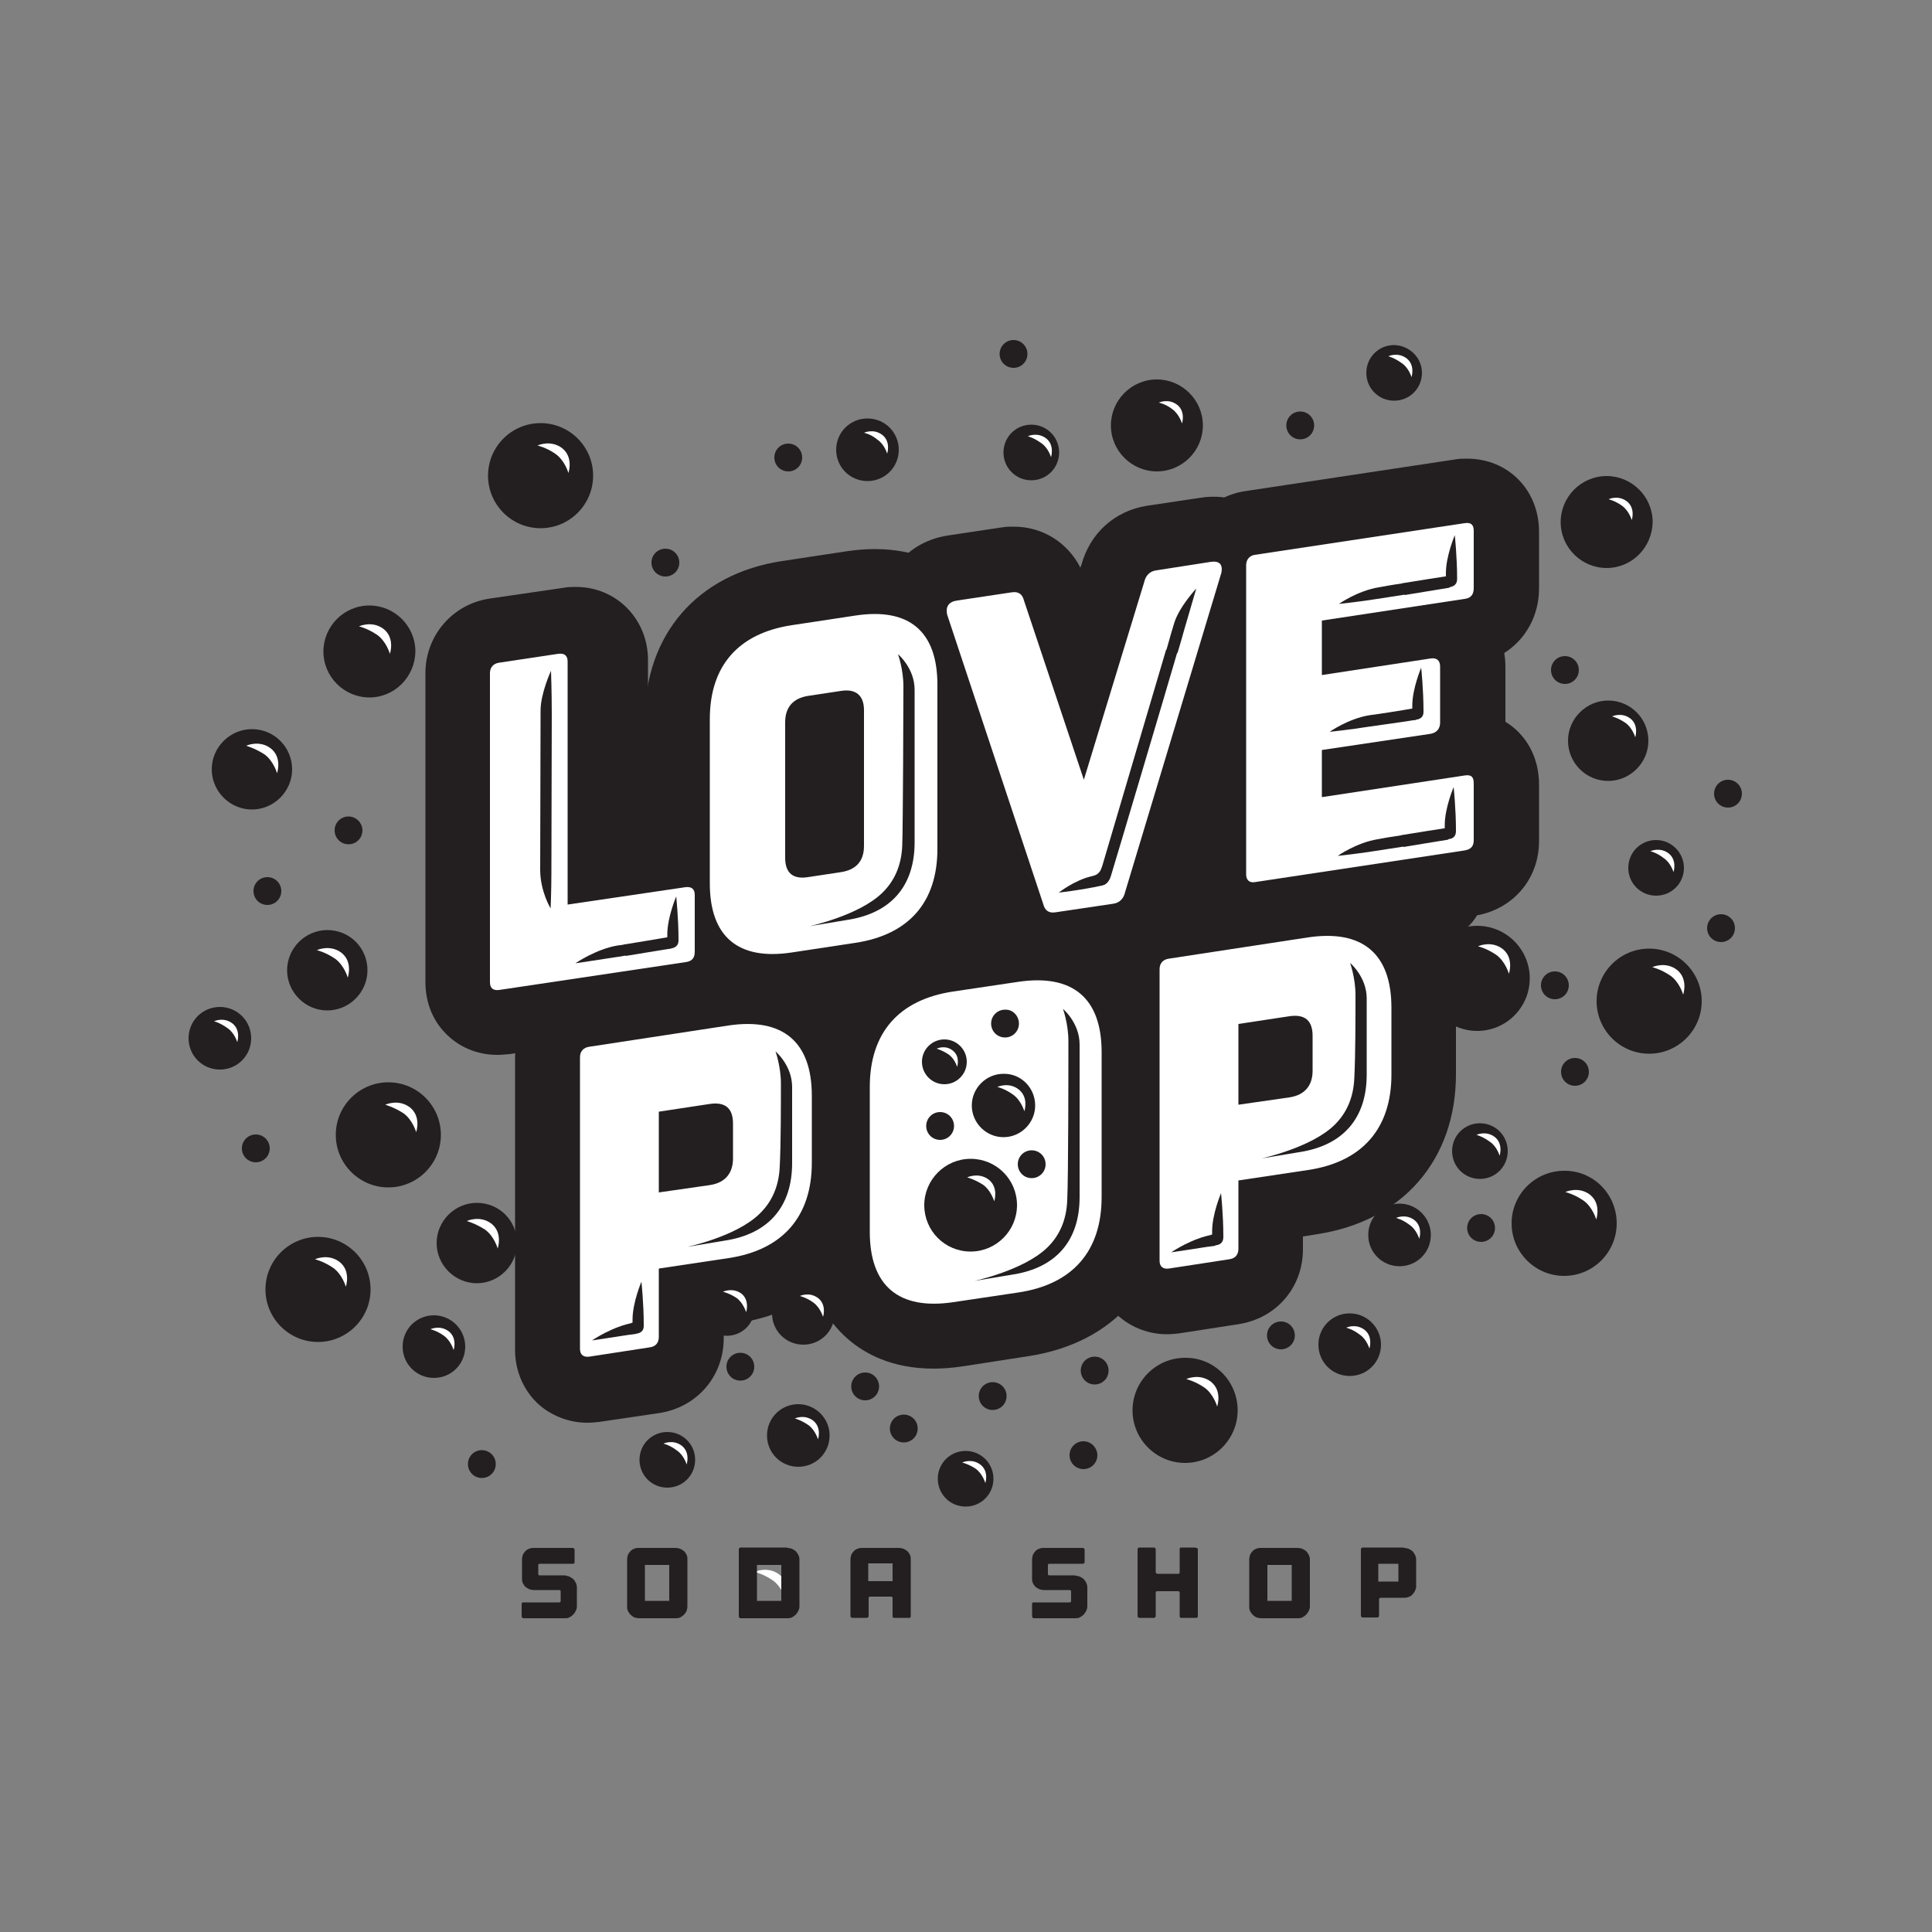 <?xml version="1.0" encoding="utf-8"?>
<!-- Generator: Adobe Illustrator 26.5.0, SVG Export Plug-In . SVG Version: 6.00 Build 0)  -->
<svg version="1.1" id="Layer_1" xmlns="http://www.w3.org/2000/svg" xmlns:xlink="http://www.w3.org/1999/xlink" x="0px" y="0px"
	 width="500px" height="500px" viewBox="0 0 500 500" style="enable-background:new 0 0 500 500;" xml:space="preserve">
<rect x="0" y="0" width="500" height="500" fill="#808080" stroke="none"/>
<style type="text/css">
	.st0{fill:#231F20;}
	.st1{fill:#FFFFFF;}
</style>
<g>
	<g>
		<path class="st0" d="M146.9,234.1l30.5-4.5c1.6-0.2,2.4,0.5,2.4,2v14.7c0,1.6-0.7,2.5-2.4,2.7l-48.2,7.2c-1.5,0.2-2.4-0.4-2.4-2
			v-80c0-1.5,0.9-2.5,2.4-2.7l15.3-2.3c1.6-0.2,2.4,0.5,2.4,2V234.1z"/>
		<path class="st0" d="M128.7,273c-5.3,0-10.2-2.1-13.7-5.9c-3.2-3.4-4.9-8-4.9-12.9v-80c0-9.7,7-17.9,16.7-19.3l19.2-2.8
			c1-0.2,2.1-0.2,3.1-0.2c10.4,0,18.6,8.3,18.6,18.9V214l7.4-1.1c1-0.2,2.1-0.2,3.1-0.2c10.4,0,18.6,8.3,18.6,18.9v14.7
			c0,9.9-6.9,17.8-16.7,19.3l-48.2,7.2C130.7,272.9,129.7,273,128.7,273z"/>
	</g>
	<g>
		<path class="st0" d="M183.7,186.1c0-13.8,7.4-22.2,21.2-24.3l16.5-2.5c13.9-2.1,21.2,4.1,21.2,17.9v42.5
			c0,13.8-7.4,22.2-21.2,24.3l-16.5,2.5c-13.9,2.1-21.2-4.1-21.2-17.9V186.1z M217.7,225.7c3.8-0.6,5.9-2.8,5.9-6.8v-35.1
			c0-3.8-2.1-5.6-5.9-5l-8.6,1.3c-3.8,0.6-5.9,2.9-5.9,6.8V222c0,4,2.1,5.6,5.9,5L217.7,225.7z"/>
		<path class="st0" d="M200,263.7c-20.1,0-33.1-13.8-33.1-35.1v-42.5c0-21.9,13.6-37.6,35.5-40.9l16.5-2.5c2.6-0.4,5.1-0.6,7.5-0.6
			c20.1,0,33.1,13.8,33.1,35.1v42.5c0,21.9-13.6,37.6-35.5,40.9l-16.5,2.5C204.8,263.5,202.3,263.7,200,263.7z"/>
	</g>
	<g>
		<path class="st0" d="M313.4,145.4c2.2-0.3,3.1,0.7,2.7,2.8l-24.9,82.6c-0.4,1.8-1.5,2.9-3.2,3.1l-14.8,2.2
			c-1.8,0.3-2.8-0.5-3.2-2.1L245.1,159c-0.4-2,0.4-3.3,2.7-3.6l14-2.1c1.8-0.3,2.8,0.5,3.2,2.1l15.5,46.4l15.6-51.1
			c0.4-1.8,1.5-2.9,3.2-3.1L313.4,145.4z"/>
		<path class="st0" d="M272.4,253.1c-8.7,0-16.1-5.6-18.6-14.1l-24.7-74.8c-0.2-0.5-0.3-1.1-0.4-1.6c-1.2-5.5-0.2-11.1,2.8-15.6
			c3.1-4.5,8-7.5,13.7-8.4l14-2.1c1.1-0.2,2.1-0.2,3.2-0.2c7.4,0,13.9,4.1,17.2,10.6l0.3-0.8c2.2-8.1,8.6-13.9,16.9-15.2l14-2.1
			c7-1.1,13.8,1.4,17.9,6.6c3.6,4.5,4.9,10.3,3.7,16.3c-0.1,0.5-0.2,1-0.4,1.4l-24.8,82.3c-2.2,8.2-8.6,14-16.9,15.2l-14.8,2.2
			C274.6,253,273.5,253.1,272.4,253.1z"/>
	</g>
	<g>
		<path class="st0" d="M381.4,152.2c0,1.5-0.6,2.6-2.4,2.8l-36.9,5.6v14.1l28.2-4.3c1.5-0.2,2.4,0.5,2.4,2.1v14.5
			c0,1.6-0.9,2.6-2.4,2.9l-28.2,4.2v12.2l36.9-5.6c1.8-0.3,2.4,0.4,2.4,2v14.7c0,1.5-0.6,2.4-2.4,2.7l-54.3,8.2
			c-1.3,0.2-2.2-0.5-2.2-2v-80c0-1.5,0.9-2.5,2.2-2.7l54.3-8.2c1.8-0.3,2.4,0.5,2.4,2V152.2z"/>
		<path class="st0" d="M324.4,245.3c-5.3,0-10.3-2.2-13.8-6.1c-3.1-3.4-4.8-8-4.8-12.8v-80c0-9.7,6.9-17.9,16.5-19.3l54.3-8.2
			c1.1-0.2,2.1-0.2,3.1-0.2c10.6,0,18.6,8.1,18.6,18.9v14.7c0,7.1-3.5,13.2-9,16.7c0.2,1.2,0.3,2.4,0.3,3.7v14.1
			c5.3,3.2,8.7,9.1,8.7,16.2v14.7c0,9.9-6.9,17.8-16.7,19.3l-54.3,8.2C326.3,245.2,325.3,245.3,324.4,245.3z"/>
	</g>
	<g>
		<path class="st0" d="M427.2,135.2c0-6.3-5.1-11.4-11.4-11.4c-6.3,0-11.4,5.1-11.4,11.4c0,6.3,5.1,11.4,11.4,11.4
			C422.1,146.6,427.2,141.5,427.2,135.2z"/>
		<path class="st0" d="M415.8,147c-6.5,0-11.9-5.3-11.9-11.9c0-6.5,5.3-11.9,11.9-11.9c6.5,0,11.9,5.3,11.9,11.9
			C427.6,141.7,422.3,147,415.8,147z M415.8,124.2c-6,0-11,4.9-11,11c0,6,4.9,11,11,11s11-4.9,11-11
			C426.7,129.1,421.8,124.2,415.8,124.2z"/>
	</g>
	<g>
		<path class="st0" d="M107,168.6c0-6.3-5.1-11.4-11.4-11.4c-6.3,0-11.4,5.1-11.4,11.4c0,6.3,5.1,11.4,11.4,11.4
			C101.9,180,107,174.9,107,168.6z"/>
		<path class="st0" d="M95.6,180.5c-6.5,0-11.9-5.3-11.9-11.9c0-6.5,5.3-11.9,11.9-11.9c6.5,0,11.9,5.3,11.9,11.9
			C107.4,175.2,102.1,180.5,95.6,180.5z M95.6,157.7c-6,0-11,4.9-11,11c0,6,4.9,11,11,11c6,0,11-4.9,11-11
			C106.5,162.6,101.6,157.7,95.6,157.7z"/>
	</g>
	<g>
		<path class="st0" d="M374.8,223.7c0-19.8-16.1-35.9-35.9-35.9c-19.8,0-35.9,16.1-35.9,35.9c0,19.8,16.1,35.9,35.9,35.9
			C358.7,259.6,374.8,243.5,374.8,223.7z"/>
	</g>
	<path class="st0" d="M114.1,293.7c0,7.5-6.1,13.6-13.6,13.6c-7.5,0-13.6-6.1-13.6-13.6s6.1-13.6,13.6-13.6
		C108,280.1,114.1,286.2,114.1,293.7z"/>
	<path class="st0" d="M440.4,259.1c0,7.5-6.1,13.6-13.6,13.6c-7.5,0-13.6-6.1-13.6-13.6c0-7.5,6.1-13.6,13.6-13.6
		C434.3,245.5,440.4,251.6,440.4,259.1z"/>
	<path class="st0" d="M418.4,316.6c0,7.5-6.1,13.6-13.6,13.6c-7.5,0-13.6-6.1-13.6-13.6c0-7.5,6.1-13.6,13.6-13.6
		C412.3,302.9,418.4,309,418.4,316.6z"/>
	<path class="st0" d="M395.9,253.2c0,7.5-6.1,13.6-13.6,13.6c-7.5,0-13.6-6.1-13.6-13.6c0-7.5,6.1-13.6,13.6-13.6
		C389.8,239.6,395.9,245.7,395.9,253.2z"/>
	<path class="st0" d="M188.9,312.3c0,4-3.2,7.2-7.2,7.2c-4,0-7.2-3.2-7.2-7.2c0-4,3.2-7.2,7.2-7.2
		C185.7,305.1,188.9,308.3,188.9,312.3z"/>
	<path class="st0" d="M435.8,224.6c0,4-3.2,7.2-7.2,7.2c-4,0-7.2-3.2-7.2-7.2c0-4,3.2-7.2,7.2-7.2
		C432.6,217.4,435.8,220.7,435.8,224.6z"/>
	<path class="st0" d="M72.8,230.6c0,2-1.6,3.6-3.6,3.6c-2,0-3.6-1.6-3.6-3.6c0-2,1.6-3.6,3.6-3.6C71.2,227,72.8,228.6,72.8,230.6z"
		/>
	<path class="st0" d="M93.8,214.9c0,2-1.6,3.6-3.6,3.6c-2,0-3.6-1.6-3.6-3.6c0-2,1.6-3.6,3.6-3.6C92.1,211.3,93.8,212.9,93.8,214.9z
		"/>
	<path class="st0" d="M449,240.2c0,2-1.6,3.6-3.6,3.6c-2,0-3.6-1.6-3.6-3.6c0-2,1.6-3.6,3.6-3.6C447.4,236.6,449,238.2,449,240.2z"
		/>
	<path class="st0" d="M450.8,205.4c0,2-1.6,3.6-3.6,3.6c-2,0-3.6-1.6-3.6-3.6c0-2,1.6-3.6,3.6-3.6
		C449.2,201.8,450.8,203.4,450.8,205.4z"/>
	<path class="st0" d="M408.6,173.4c0,2-1.6,3.6-3.6,3.6c-2,0-3.6-1.6-3.6-3.6c0-2,1.6-3.6,3.6-3.6
		C407,169.8,408.6,171.4,408.6,173.4z"/>
	<path class="st0" d="M340.1,110.1c0,2-1.6,3.6-3.6,3.6c-2,0-3.6-1.6-3.6-3.6c0-2,1.6-3.6,3.6-3.6
		C338.5,106.5,340.1,108.1,340.1,110.1z"/>
	<path class="st0" d="M265.9,91.6c0,2-1.6,3.6-3.6,3.6c-2,0-3.6-1.6-3.6-3.6c0-2,1.6-3.6,3.6-3.6C264.3,88,265.9,89.6,265.9,91.6z"
		/>
	<path class="st0" d="M175.8,145.6c0,2-1.6,3.6-3.6,3.6c-2,0-3.6-1.6-3.6-3.6c0-2,1.6-3.6,3.6-3.6
		C174.2,142,175.8,143.6,175.8,145.6z"/>
	<path class="st0" d="M207.6,118.4c0,2-1.6,3.6-3.6,3.6c-2,0-3.6-1.6-3.6-3.6c0-2,1.6-3.6,3.6-3.6
		C206,114.8,207.6,116.4,207.6,118.4z"/>
	<path class="st0" d="M411.2,277.4c0,2-1.6,3.6-3.6,3.6c-2,0-3.6-1.6-3.6-3.6c0-2,1.6-3.6,3.6-3.6
		C409.6,273.8,411.2,275.4,411.2,277.4z"/>
	<path class="st0" d="M69.8,297.2c0,2-1.6,3.6-3.6,3.6c-2,0-3.6-1.6-3.6-3.6s1.6-3.6,3.6-3.6C68.2,293.6,69.8,295.2,69.8,297.2z"/>
	<path class="st0" d="M237.5,369.7c0,2-1.6,3.6-3.6,3.6c-2,0-3.6-1.6-3.6-3.6c0-2,1.6-3.6,3.6-3.6
		C235.9,366.1,237.5,367.7,237.5,369.7z"/>
	<path class="st0" d="M386.9,317.8c0,2-1.6,3.6-3.6,3.6c-2,0-3.6-1.6-3.6-3.6c0-2,1.6-3.6,3.6-3.6
		C385.3,314.2,386.9,315.8,386.9,317.8z"/>
	<path class="st0" d="M286.9,354.7c0,2-1.6,3.6-3.6,3.6c-2,0-3.6-1.6-3.6-3.6c0-2,1.6-3.6,3.6-3.6
		C285.3,351.1,286.9,352.7,286.9,354.7z"/>
	<path class="st0" d="M335.1,345.6c0,2-1.6,3.6-3.6,3.6c-2,0-3.6-1.6-3.6-3.6c0-2,1.6-3.6,3.6-3.6
		C333.5,342,335.1,343.6,335.1,345.6z"/>
	<path class="st0" d="M195.2,353.7c0,2-1.6,3.6-3.6,3.6c-2,0-3.6-1.6-3.6-3.6c0-2,1.6-3.6,3.6-3.6
		C193.6,350.1,195.2,351.7,195.2,353.7z"/>
	<path class="st0" d="M260.5,361.3c0,2-1.6,3.6-3.6,3.6c-2,0-3.6-1.6-3.6-3.6c0-2,1.6-3.6,3.6-3.6
		C258.9,357.7,260.5,359.3,260.5,361.3z"/>
	<path class="st0" d="M284,376.6c0,2-1.6,3.6-3.6,3.6c-2,0-3.6-1.6-3.6-3.6c0-2,1.6-3.6,3.6-3.6C282.4,373,284,374.7,284,376.6z"/>
	<path class="st0" d="M227.5,358.8c0,2-1.6,3.6-3.6,3.6c-2,0-3.6-1.6-3.6-3.6c0-2,1.6-3.6,3.6-3.6
		C225.9,355.2,227.5,356.8,227.5,358.8z"/>
	<path class="st0" d="M128.3,378.9c0,2-1.6,3.6-3.6,3.6c-2,0-3.6-1.6-3.6-3.6c0-2,1.6-3.6,3.6-3.6
		C126.7,375.3,128.3,376.9,128.3,378.9z"/>
	<path class="st0" d="M406,255c0,2-1.6,3.6-3.6,3.6c-2,0-3.6-1.6-3.6-3.6c0-2,1.6-3.6,3.6-3.6C404.4,251.4,406,253,406,255z"/>
	<path class="st0" d="M390.2,297.9c0,4-3.2,7.2-7.2,7.2c-4,0-7.2-3.2-7.2-7.2c0-4,3.2-7.2,7.2-7.2
		C387,290.7,390.2,293.9,390.2,297.9z"/>
	<path class="st0" d="M65,268.7c0,4.5-3.6,8.1-8.1,8.1c-4.5,0-8.1-3.6-8.1-8.1c0-4.5,3.6-8.1,8.1-8.1C61.4,260.6,65,264.2,65,268.7z
		"/>
	<path class="st0" d="M370.3,319.6c0,4.5-3.6,8.1-8.1,8.1c-4.5,0-8.1-3.6-8.1-8.1c0-4.5,3.6-8.1,8.1-8.1
		C366.7,311.5,370.3,315.2,370.3,319.6z"/>
	<path class="st0" d="M133.8,321.7c0,5.7-4.7,10.4-10.4,10.4c-5.7,0-10.4-4.7-10.4-10.4c0-5.7,4.7-10.4,10.4-10.4
		C129.2,311.3,133.8,315.9,133.8,321.7z"/>
	<path class="st0" d="M384.1,230.1c0,7.4-6,13.4-13.4,13.4c-7.4,0-13.4-6-13.4-13.4c0-7.4,6-13.4,13.4-13.4
		C378.1,216.7,384.1,222.7,384.1,230.1z"/>
	<path class="st0" d="M95.1,251.1c0,5.7-4.7,10.4-10.4,10.4c-5.7,0-10.4-4.7-10.4-10.4s4.7-10.4,10.4-10.4
		C90.5,240.7,95.1,245.3,95.1,251.1z"/>
	<path class="st0" d="M75.6,199.1c0,5.7-4.7,10.4-10.4,10.4c-5.7,0-10.4-4.7-10.4-10.4c0-5.7,4.7-10.4,10.4-10.4
		C71,188.7,75.6,193.4,75.6,199.1z"/>
	<path class="st0" d="M426.6,191.7c0,5.7-4.7,10.4-10.4,10.4c-5.8,0-10.4-4.7-10.4-10.4c0-5.7,4.7-10.4,10.4-10.4
		C422,181.3,426.6,186,426.6,191.7z"/>
	<g>
		<g>
			<path class="st0" d="M150.1,273.7c0-1.5,0.9-2.5,2.4-2.8l36-5.5c14.1-2.1,21.6,4.2,21.6,18.2V301c0,13.9-7.5,22.6-21.6,24.8
				l-18,2.7v17.8c0,1.5-0.7,2.5-2.4,2.7l-15.6,2.4c-1.5,0.2-2.4-0.5-2.4-2V273.7z M183.7,306.8c4-0.6,6-3.1,6-6.9v-9
				c0-3.9-2-5.7-6-5l-13.2,2v20.9L183.7,306.8z"/>
			<path class="st0" d="M152,368.2c-4.5,0-8.8-1.6-12.2-4.4c-4.1-3.5-6.5-8.8-6.5-14.4v-75.6c0-9.8,7-17.9,16.7-19.4l35.9-5.5
				c15.1-2.3,24.5,2.5,29.7,7c5.1,4.4,11.3,12.8,11.3,27.8V301c0,22.1-13.7,38-35.9,41.4l-3.7,0.6v3.3c0,9.9-6.9,17.9-16.7,19.4
				L155,368C154,368.1,153,368.2,152,368.2z M150,334.7c0,0-0.1,0-0.1,0L150,334.7z"/>
		</g>
		<g>
			<path class="st0" d="M225.1,281.3c0-14,7.5-22.6,21.6-24.8l16.8-2.6c14.1-2.2,21.6,4.2,21.6,18.2v37.5c0,14-7.5,22.6-21.6,24.8
				l-16.8,2.6c-14.1,2.2-21.6-4.2-21.6-18.2V281.3z M259.7,315.7c3.9-0.6,6-2.9,6-6.9v-30c0-3.9-2.1-5.6-6-5l-8.7,1.3
				c-3.9,0.6-6,3-6,6.9v30c0,4,2.1,5.6,6,5L259.7,315.7z"/>
			<path class="st0" d="M241.6,354.2c-10.8,0-17.8-3.9-22.1-7.6c-5.1-4.4-11.3-12.8-11.3-27.8v-37.5c0-22.5,13.4-38,35.9-41.4
				l16.8-2.6c15.1-2.3,24.5,2.5,29.7,7c5.1,4.4,11.3,12.8,11.3,27.8v37.5c0,22.5-13.4,38-35.9,41.4l-16.8,2.6
				C246.5,354,244,354.2,241.6,354.2z"/>
		</g>
		<g>
			<path class="st0" d="M300,250.8c0-1.5,0.9-2.5,2.4-2.8l36-5.5c14.1-2.2,21.6,4.2,21.6,18.2v17.3c0,13.9-7.5,22.6-21.6,24.8
				l-18,2.7v17.8c0,1.5-0.7,2.5-2.4,2.8l-15.6,2.4c-1.5,0.2-2.4-0.5-2.4-2V250.8z M333.6,283.9c4.1-0.6,6-3.2,6-6.9v-9
				c0-3.9-2-5.7-6-5l-13.2,2v20.9L333.6,283.9z"/>
			<path class="st0" d="M302,345.3c-4.5,0-8.9-1.6-12.3-4.5c-4.1-3.5-6.5-8.8-6.5-14.4v-75.6c0-9.7,7-17.9,16.6-19.4l36-5.5
				c15.1-2.3,24.5,2.5,29.7,7c5.1,4.4,11.3,12.8,11.3,27.8v17.3c0,22.1-13.7,38-35.9,41.4l-3.7,0.6v3.3c0,9.9-6.9,17.9-16.7,19.4
				l-15.5,2.4C304,345.2,303,345.3,302,345.3z"/>
		</g>
	</g>
	<g>
		<path class="st1" d="M150.1,273.6c0-1.5,0.9-2.5,2.4-2.7l36-5.5c14.1-2.1,21.6,4.2,21.6,18.2l0,17.3c0,13.9-7.5,22.6-21.6,24.7
			l-18,2.7l0,17.7c0,1.5-0.8,2.5-2.4,2.7l-15.6,2.4c-1.5,0.2-2.4-0.5-2.4-2L150.1,273.6z M183.7,306.7c4-0.6,6-3.1,6-6.9l0-9
			c0-3.9-1.9-5.7-6-5.1l-13.2,2l0,20.9L183.7,306.7z"/>
		<path class="st1" d="M225.1,281.3c0-14,7.5-22.6,21.6-24.7l16.8-2.5c14.1-2.1,21.6,4.2,21.6,18.2l0,37.5c0,14-7.5,22.6-21.6,24.7
			l-16.8,2.5c-14.1,2.1-21.6-4.2-21.6-18.2L225.1,281.3z"/>
		<path class="st1" d="M300.1,250.8c0-1.5,0.9-2.5,2.4-2.7l36-5.5c14.1-2.1,21.6,4.2,21.6,18.2l0,17.3c0,13.9-7.5,22.6-21.6,24.7
			l-18,2.7l0,17.7c0,1.5-0.8,2.5-2.4,2.7l-15.6,2.4c-1.5,0.2-2.4-0.5-2.4-2L300.1,250.8z M333.7,284c4-0.6,6-3.1,6-6.9l0-9
			c0-3.9-1.9-5.7-6-5.1l-13.2,2l0,20.9L333.7,284z"/>
	</g>
	<path class="st1" d="M427.6,250.3c0,0,3.4-1.6,6.4,0.7c3,2.4,1.6,6.4,1.6,6.4s-0.9-3.2-3.3-4.9
		C429.8,250.8,427.6,250.3,427.6,250.3z"/>
	<path class="st1" d="M405.1,308.5c0,0,3.4-1.6,6.4,0.7c3,2.4,1.6,6.4,1.6,6.4s-0.9-3.2-3.3-4.9C407.3,309,405.1,308.5,405.1,308.5z
		"/>
	<path class="st0" d="M320.3,365c0,7.5-6.1,13.6-13.6,13.6c-7.5,0-13.6-6.1-13.6-13.6c0-7.5,6.1-13.6,13.6-13.6
		C314.2,351.3,320.3,357.4,320.3,365z"/>
	<path class="st1" d="M307,356.9c0,0,3.4-1.6,6.4,0.7c3,2.4,1.6,6.4,1.6,6.4s-0.9-3.2-3.3-4.9C309.2,357.4,307,356.9,307,356.9z"/>
	<path class="st1" d="M99.7,285.9c0,0,3.4-1.6,6.4,0.7c3,2.4,1.6,6.4,1.6,6.4s-0.9-3.2-3.3-4.9C101.9,286.5,99.7,285.9,99.7,285.9z"
		/>
	<path class="st0" d="M95.9,333.7c0,7.5-6.1,13.6-13.6,13.6c-7.5,0-13.6-6.1-13.6-13.6c0-7.5,6.1-13.6,13.6-13.6
		C89.8,320.1,95.9,326.2,95.9,333.7z"/>
	<path class="st1" d="M81.5,325.9c0,0,3.4-1.6,6.4,0.7c3,2.4,1.6,6.4,1.6,6.4s-0.9-3.2-3.3-4.9C83.7,326.4,81.5,325.9,81.5,325.9z"
		/>
	<path class="st0" d="M153.5,123.1c0,7.5-6.1,13.6-13.6,13.6c-7.5,0-13.6-6.1-13.6-13.6c0-7.5,6.1-13.6,13.6-13.6
		C147.4,109.5,153.5,115.6,153.5,123.1z"/>
	<path class="st1" d="M139.1,115.3c0,0,3.4-1.6,6.4,0.7c3,2.4,1.6,6.4,1.6,6.4s-0.9-3.2-3.3-4.9
		C141.4,115.8,139.1,115.3,139.1,115.3z"/>
	<path class="st1" d="M92.9,162.1c0,0,3.4-1.6,6.4,0.7c3,2.4,1.6,6.4,1.6,6.4s-0.9-3.2-3.3-4.9C95.1,162.6,92.9,162.1,92.9,162.1z"
		/>
	<path class="st1" d="M120.8,316c0,0,3.4-1.6,6.4,0.7c3,2.4,1.6,6.4,1.6,6.4s-0.9-3.2-3.3-4.9C123,316.6,120.8,316,120.8,316z"/>
	<path class="st1" d="M82,245.9c0,0,3.4-1.6,6.4,0.7c3,2.4,1.6,6.4,1.6,6.4s-0.9-3.2-3.3-4.9C84.2,246.4,82,245.9,82,245.9z"/>
	<path class="st1" d="M63.7,193c0,0,3.4-1.6,6.4,0.7c3,2.4,1.6,6.4,1.6,6.4s-0.9-3.2-3.3-4.9C65.9,193.6,63.7,193,63.7,193z"/>
	<path class="st1" d="M382.1,293.7c0,0,2.5-1.2,4.8,0.6c2.2,1.8,1.2,4.8,1.2,4.8s-0.7-2.4-2.5-3.6
		C383.7,294.1,382.1,293.7,382.1,293.7z"/>
	<path class="st0" d="M179.9,377.8c0,4-3.2,7.2-7.2,7.2s-7.2-3.2-7.2-7.2c0-4,3.2-7.2,7.2-7.2S179.9,373.8,179.9,377.8z"/>
	<path class="st1" d="M171.7,373.6c0,0,2.5-1.2,4.8,0.6c2.2,1.8,1.2,4.8,1.2,4.8s-0.7-2.4-2.5-3.6
		C173.4,374,171.7,373.6,171.7,373.6z"/>
	<path class="st0" d="M274.1,117.1c0,4-3.2,7.2-7.2,7.2c-4,0-7.2-3.2-7.2-7.2c0-4,3.2-7.2,7.2-7.2
		C270.9,109.9,274.1,113.1,274.1,117.1z"/>
	<path class="st1" d="M266,112.9c0,0,2.5-1.2,4.8,0.6c2.2,1.8,1.2,4.8,1.2,4.8s-0.7-2.4-2.5-3.6C267.6,113.3,266,112.9,266,112.9z"
		/>
	<path class="st0" d="M257.1,382.7c0,4-3.2,7.2-7.2,7.2c-4,0-7.2-3.2-7.2-7.2c0-4,3.2-7.2,7.2-7.2
		C253.9,375.5,257.1,378.7,257.1,382.7z"/>
	<path class="st1" d="M249,378.5c0,0,2.5-1.2,4.8,0.6c2.2,1.8,1.2,4.7,1.2,4.7s-0.7-2.4-2.5-3.7C250.7,378.9,249,378.5,249,378.5z"
		/>
	<path class="st0" d="M195.3,338.5c0,4-3.2,7.2-7.2,7.2s-7.2-3.2-7.2-7.2c0-4,3.2-7.2,7.2-7.2S195.3,334.5,195.3,338.5z"/>
	<path class="st1" d="M187.1,334.3c0,0,2.5-1.2,4.8,0.5c2.2,1.8,1.2,4.8,1.2,4.8s-0.7-2.4-2.5-3.7
		C188.8,334.7,187.1,334.3,187.1,334.3z"/>
	<path class="st1" d="M361.3,315.2c0,0,2.5-1.2,4.8,0.6c2.2,1.8,1.2,4.8,1.2,4.8s-0.7-2.4-2.5-3.6
		C363,315.6,361.3,315.2,361.3,315.2z"/>
	<path class="st0" d="M232.6,116.4c0,4.5-3.6,8.1-8.1,8.1c-4.5,0-8.1-3.6-8.1-8.1c0-4.5,3.6-8.1,8.1-8.1
		C229,108.3,232.6,111.9,232.6,116.4z"/>
	<path class="st1" d="M223.6,112c0,0,2.5-1.2,4.8,0.6c2.2,1.8,1.2,4.8,1.2,4.8s-0.7-2.4-2.5-3.6C225.3,112.3,223.6,112,223.6,112z"
		/>
	<path class="st0" d="M357.4,348c0,4.5-3.6,8.1-8.1,8.1c-4.5,0-8.1-3.6-8.1-8.1c0-4.5,3.6-8.1,8.1-8.1
		C353.8,339.9,357.4,343.6,357.4,348z"/>
	<path class="st1" d="M348.4,343.6c0,0,2.5-1.2,4.8,0.6c2.2,1.8,1.2,4.8,1.2,4.8s-0.7-2.4-2.5-3.6
		C350.1,344,348.4,343.6,348.4,343.6z"/>
	<path class="st0" d="M120.4,348.5c0,4.5-3.6,8.1-8.1,8.1c-4.5,0-8.1-3.6-8.1-8.1c0-4.5,3.6-8.1,8.1-8.1
		C116.7,340.4,120.4,344,120.4,348.5z"/>
	<path class="st1" d="M111.4,344c0,0,2.5-1.2,4.8,0.6c2.2,1.8,1.2,4.8,1.2,4.8s-0.7-2.4-2.5-3.7C113.1,344.4,111.4,344,111.4,344z"
		/>
	<path class="st0" d="M214.7,371.5c0,4.5-3.6,8.1-8.1,8.1c-4.5,0-8.1-3.6-8.1-8.1c0-4.5,3.6-8.1,8.1-8.1
		C211,363.4,214.7,367,214.7,371.5z"/>
	<path class="st1" d="M205.7,367.1c0,0,2.5-1.2,4.8,0.6c2.2,1.8,1.2,4.8,1.2,4.8s-0.7-2.4-2.5-3.7
		C207.3,367.5,205.7,367.1,205.7,367.1z"/>
	<path class="st0" d="M216,339.9c0,4.5-3.6,8.1-8.1,8.1c-4.5,0-8.1-3.6-8.1-8.1s3.6-8.1,8.1-8.1C212.4,331.8,216,335.4,216,339.9z"
		/>
	<path class="st1" d="M207,335.4c0,0,2.5-1.2,4.8,0.6c2.2,1.8,1.2,4.8,1.2,4.8s-0.7-2.4-2.5-3.7C208.7,335.8,207,335.4,207,335.4z"
		/>
	<path class="st1" d="M55.4,264.3c0,0,2.5-1.2,4.8,0.6c2.2,1.8,1.2,4.8,1.2,4.8s-0.7-2.4-2.5-3.6C57,264.7,55.4,264.3,55.4,264.3z"
		/>
	<path class="st1" d="M179.4,308.2c0,0,2.5-1.2,4.8,0.6c2.2,1.8,1.2,4.8,1.2,4.8s-0.7-2.4-2.5-3.6
		C181,308.6,179.4,308.2,179.4,308.2z"/>
	<path class="st1" d="M417.2,185.4c0,0,2.5-1.2,4.8,0.6c2.2,1.8,1.2,4.8,1.2,4.8s-0.7-2.4-2.5-3.7
		C418.8,185.8,417.2,185.4,417.2,185.4z"/>
	<path class="st1" d="M416.3,129.2c0,0,2.5-1.2,4.8,0.6c2.2,1.8,1.2,4.8,1.2,4.8s-0.7-2.4-2.5-3.7
		C418,129.6,416.3,129.2,416.3,129.2z"/>
	<g>
		<path class="st0" d="M310.8,110.1c0-6.3-5.1-11.4-11.4-11.4c-6.3,0-11.4,5.1-11.4,11.4c0,6.3,5.1,11.4,11.4,11.4
			C305.7,121.5,310.8,116.4,310.8,110.1z"/>
		<path class="st0" d="M299.4,122c-6.5,0-11.9-5.3-11.9-11.9c0-6.5,5.3-11.9,11.9-11.9c6.5,0,11.9,5.3,11.9,11.9
			C311.3,116.7,305.9,122,299.4,122z M299.4,99.2c-6,0-11,4.9-11,11c0,6,4.9,11,11,11c6,0,11-4.9,11-11
			C310.4,104.1,305.4,99.2,299.4,99.2z"/>
	</g>
	<path class="st1" d="M299.9,104.2c0,0,2.5-1.2,4.8,0.6c2.2,1.8,1.2,4.8,1.2,4.8s-0.7-2.4-2.5-3.7
		C301.6,104.5,299.9,104.2,299.9,104.2z"/>
	<path class="st1" d="M427.1,220.3c0,0,2.5-1.2,4.8,0.6c2.2,1.8,1.2,4.8,1.2,4.8s-0.7-2.4-2.5-3.6
		C428.7,220.6,427.1,220.3,427.1,220.3z"/>
	<path class="st0" d="M368,96.5c0,4-3.2,7.2-7.2,7.2c-4,0-7.2-3.2-7.2-7.2c0-4,3.2-7.2,7.2-7.2C364.8,89.4,368,92.6,368,96.5z"/>
	<path class="st1" d="M359.3,92.2c0,0,2.5-1.2,4.8,0.6c2.2,1.8,1.2,4.8,1.2,4.8s-0.7-2.4-2.5-3.6C360.9,92.6,359.3,92.2,359.3,92.2z
		"/>
	<path class="st1" d="M382.5,244.9c0,0,3.4-1.6,6.4,0.7c3,2.4,1.6,6.4,1.6,6.4s-0.9-3.2-3.3-4.9
		C384.7,245.4,382.5,244.9,382.5,244.9z"/>
	<path class="st1" d="M195.3,406.8c0,0,3.4-1.6,6.4,0.7c3,2.4,1.6,6.4,1.6,6.4s-0.9-3.2-3.3-4.9
		C197.5,407.3,195.3,406.8,195.3,406.8z"/>
	<path class="st0" d="M196.6,314.1c3.1-3,5-7,5.2-12.3c0.3-5.9,0.3-16.1,0.3-21.4c0-4.4-1.4-8.3-1.4-8.3s4.3,3.6,4.3,9.2
		c0,5.6,0,19.7,0,19.7c0,11.3-6.1,18.4-17.6,20.1l-9.6,1.6C177.7,322.7,190.5,320.1,196.6,314.1z"/>
	<path class="st0" d="M345.3,291.2c3.1-3,5-7,5.2-12.3c0.3-5.9,0.3-16.1,0.3-21.4c0-4.4-1.4-8.3-1.4-8.3s4.3,3.6,4.3,9.2
		c0,5.6,0,19.7,0,19.7c0,11.3-6.1,18.4-17.6,20.1l-9.6,1.6C326.4,299.8,339.2,297.1,345.3,291.2z"/>
	<path class="st0" d="M271,322.9c3.1-3,5-7,5.2-12.3c0.3-5.9,0.3-35.9,0.3-41.2c0-4.4-1.4-8.3-1.4-8.3s4.3,3.6,4.3,9.2
		c0,5.6,0,39.5,0,39.5c0,11.3-6.1,18.4-17.6,20.1l-9.6,1.6C252.1,331.5,264.9,328.8,271,322.9z"/>
	<path class="st0" d="M147.3,408c0.4,0.2,0.7,0.4,1,0.6c0.3,0.3,0.5,0.6,0.7,1c0.2,0.4,0.3,0.8,0.3,1.2v4.9c0,0.4-0.1,0.8-0.3,1.2
		c-0.2,0.4-0.4,0.7-0.7,1c-0.3,0.3-0.6,0.5-1,0.7c-0.4,0.2-0.8,0.2-1.2,0.2h-10.6c-0.3,0-0.5-0.2-0.5-0.5v-3.1c0-0.1,0-0.3,0.1-0.4
		c0.1-0.1,0.2-0.1,0.4-0.1h9.1c0.1,0,0.3,0,0.4-0.1c0.1-0.1,0.1-0.2,0.1-0.3V412c0-0.1,0-0.3-0.1-0.4c-0.1-0.1-0.2-0.1-0.4-0.1h-6.4
		c-0.4,0-0.8-0.1-1.2-0.2c-0.4-0.2-0.7-0.4-1-0.6c-0.3-0.3-0.5-0.6-0.7-1c-0.2-0.4-0.2-0.8-0.2-1.2v-4.9c0-0.4,0.1-0.8,0.2-1.2
		c0.2-0.4,0.4-0.7,0.7-1c0.3-0.3,0.6-0.5,1-0.6c0.4-0.2,0.8-0.2,1.2-0.2h10c0.3,0,0.5,0.2,0.5,0.5v3.2c0,0.1-0.1,0.3-0.1,0.3
		c-0.1,0.1-0.2,0.1-0.4,0.1h-8.5c-0.1,0-0.3,0-0.3,0.1c-0.1,0.1-0.1,0.2-0.1,0.4v2.1c0,0.1,0,0.3,0.1,0.3c0.1,0.1,0.2,0.1,0.3,0.1
		h6.5C146.5,407.8,146.9,407.9,147.3,408z"/>
	<path class="st0" d="M174.8,400.6c0.4,0,0.8,0.1,1.2,0.2c0.4,0.2,0.7,0.4,1,0.6c0.3,0.3,0.5,0.6,0.7,1c0.2,0.4,0.2,0.8,0.2,1.2
		v12.1c0,0.4-0.1,0.8-0.2,1.2c-0.2,0.4-0.4,0.7-0.7,1c-0.3,0.3-0.6,0.5-1,0.7c-0.4,0.2-0.8,0.2-1.2,0.2h-9.4c-0.4,0-0.8-0.1-1.2-0.2
		c-0.4-0.2-0.7-0.4-1-0.7c-0.3-0.3-0.5-0.6-0.7-1c-0.2-0.4-0.2-0.8-0.2-1.2v-12.1c0-0.4,0.1-0.8,0.2-1.2c0.2-0.4,0.4-0.7,0.7-1
		c0.3-0.3,0.6-0.5,1-0.6c0.4-0.2,0.8-0.2,1.2-0.2H174.8z M173.2,405h-6.3v9.3h6.3V405z"/>
	<path class="st0" d="M203.7,400.6c0.4,0,0.8,0.1,1.2,0.2c0.4,0.2,0.7,0.4,1,0.6c0.3,0.3,0.5,0.6,0.7,1c0.2,0.4,0.3,0.8,0.3,1.2
		v12.1c0,0.4-0.1,0.8-0.3,1.2c-0.2,0.4-0.4,0.7-0.7,1c-0.3,0.3-0.6,0.5-1,0.7c-0.4,0.2-0.8,0.2-1.2,0.2h-12c-0.3,0-0.5-0.2-0.5-0.5
		V401c0-0.3,0.2-0.5,0.5-0.5H203.7z M195.9,414.3h6.3V405h-6.3V414.3z"/>
	<path class="st0" d="M232.6,400.6c0.4,0,0.8,0.1,1.2,0.2c0.4,0.2,0.7,0.4,1,0.6c0.3,0.3,0.5,0.6,0.7,1c0.2,0.4,0.2,0.8,0.2,1.2
		v14.6c0,0.1,0,0.2-0.1,0.4c-0.1,0.1-0.2,0.1-0.4,0.1h-3.7c-0.1,0-0.3,0-0.4-0.1c-0.1-0.1-0.1-0.2-0.1-0.4v-4.6c0-0.1,0-0.3-0.1-0.3
		c-0.1-0.1-0.2-0.1-0.3-0.1h-5.3c-0.1,0-0.3,0-0.4,0.1c-0.1,0.1-0.1,0.2-0.1,0.3v4.6c0,0.3-0.2,0.5-0.5,0.5h-3.7
		c-0.3,0-0.5-0.2-0.5-0.5v-14.6c0-0.4,0.1-0.8,0.2-1.2c0.2-0.4,0.4-0.7,0.7-1c0.3-0.3,0.6-0.5,1-0.6c0.4-0.2,0.8-0.2,1.2-0.2H232.6z
		 M231,409.2v-4.6h-6.3v4.6H231z"/>
	<path class="st0" d="M279.4,408c0.4,0.2,0.7,0.4,1,0.6c0.3,0.3,0.5,0.6,0.7,1c0.2,0.4,0.3,0.8,0.3,1.2v4.9c0,0.4-0.1,0.8-0.3,1.2
		c-0.2,0.4-0.4,0.7-0.7,1c-0.3,0.3-0.6,0.5-1,0.7c-0.4,0.2-0.8,0.2-1.2,0.2h-10.6c-0.3,0-0.5-0.2-0.5-0.5v-3.1c0-0.1,0-0.3,0.1-0.4
		c0.1-0.1,0.2-0.1,0.4-0.1h9.1c0.1,0,0.3,0,0.4-0.1c0.1-0.1,0.1-0.2,0.1-0.3V412c0-0.1,0-0.3-0.1-0.4c-0.1-0.1-0.2-0.1-0.4-0.1h-6.5
		c-0.4,0-0.8-0.1-1.2-0.2c-0.4-0.2-0.7-0.4-1-0.6c-0.3-0.3-0.5-0.6-0.7-1c-0.2-0.4-0.2-0.8-0.2-1.2v-4.9c0-0.4,0.1-0.8,0.2-1.2
		c0.2-0.4,0.4-0.7,0.7-1c0.3-0.3,0.6-0.5,1-0.6c0.4-0.2,0.8-0.2,1.2-0.2h10c0.3,0,0.5,0.2,0.5,0.5v3.2c0,0.1-0.1,0.3-0.2,0.3
		c-0.1,0.1-0.2,0.1-0.4,0.1h-8.5c-0.1,0-0.3,0-0.3,0.1c-0.1,0.1-0.1,0.2-0.1,0.4v2.1c0,0.1,0,0.3,0.1,0.3c0.1,0.1,0.2,0.1,0.3,0.1
		h6.5C278.6,407.8,279,407.9,279.4,408z"/>
	<path class="st0" d="M309.5,400.6c0.1,0,0.3,0,0.4,0.1c0.1,0.1,0.1,0.2,0.1,0.4v17.1c0,0.1,0,0.2-0.1,0.4c-0.1,0.1-0.2,0.1-0.4,0.1
		h-3.7c-0.1,0-0.3,0-0.4-0.1c-0.1-0.1-0.1-0.2-0.1-0.4v-6c0-0.1,0-0.2-0.1-0.3c-0.1-0.1-0.2-0.1-0.3-0.1h-5.3c-0.1,0-0.3,0-0.4,0.1
		c-0.1,0.1-0.1,0.2-0.1,0.3v6c0,0.3-0.2,0.5-0.5,0.5h-3.7c-0.3,0-0.5-0.2-0.5-0.5V401c0-0.3,0.2-0.5,0.5-0.5h3.7
		c0.3,0,0.5,0.2,0.5,0.5v5.8c0,0.3,0.2,0.5,0.5,0.5h5.3c0.1,0,0.3,0,0.3-0.1c0.1-0.1,0.1-0.2,0.1-0.3V401c0-0.1,0-0.3,0.1-0.4
		c0.1-0.1,0.2-0.1,0.4-0.1H309.5z"/>
	<path class="st0" d="M335.8,400.6c0.4,0,0.8,0.1,1.2,0.2c0.4,0.2,0.7,0.4,1,0.6c0.3,0.3,0.5,0.6,0.7,1c0.2,0.4,0.3,0.8,0.3,1.2
		v12.1c0,0.4-0.1,0.8-0.3,1.2c-0.2,0.4-0.4,0.7-0.7,1c-0.3,0.3-0.6,0.5-1,0.7c-0.4,0.2-0.8,0.2-1.2,0.2h-9.4c-0.4,0-0.8-0.1-1.2-0.2
		c-0.4-0.2-0.7-0.4-1-0.7c-0.3-0.3-0.5-0.6-0.7-1c-0.2-0.4-0.2-0.8-0.2-1.2v-12.1c0-0.4,0.1-0.8,0.2-1.2c0.2-0.4,0.4-0.7,0.7-1
		c0.3-0.3,0.6-0.5,1-0.6c0.4-0.2,0.8-0.2,1.2-0.2H335.8z M334.2,405H328v9.3h6.3V405z"/>
	<path class="st0" d="M363.3,400.6c0.4,0,0.8,0.1,1.2,0.2c0.4,0.2,0.7,0.4,1,0.6c0.3,0.3,0.5,0.6,0.7,1c0.2,0.4,0.3,0.8,0.3,1.2v6.9
		c0,0.4-0.1,0.8-0.3,1.2c-0.2,0.4-0.4,0.7-0.7,1c-0.3,0.3-0.6,0.5-1,0.6c-0.4,0.2-0.8,0.2-1.2,0.2h-5.9c-0.1,0-0.3,0.1-0.4,0.1
		c-0.1,0.1-0.1,0.2-0.1,0.3v4.2c0,0.3-0.2,0.5-0.5,0.5h-3.7c-0.3,0-0.5-0.2-0.5-0.5V401c0-0.3,0.2-0.5,0.5-0.5H363.3z M361.9,409.3
		v-4.6h-5.2v4.6H361.9z"/>
	<path class="st1" d="M146.9,234.1l30.5-4.5c1.6-0.2,2.4,0.5,2.4,2v14.7c0,1.6-0.7,2.5-2.4,2.7l-48.2,7.2c-1.5,0.2-2.4-0.4-2.4-2
		v-80c0-1.5,0.9-2.5,2.4-2.7l15.3-2.3c1.6-0.2,2.4,0.5,2.4,2V234.1z"/>
	<path class="st1" d="M183.7,186.1c0-13.8,7.4-22.2,21.2-24.3l16.5-2.5c13.9-2.1,21.2,4.1,21.2,17.9v42.5c0,13.8-7.4,22.2-21.2,24.3
		l-16.5,2.5c-13.9,2.1-21.2-4.1-21.2-17.9V186.1z M217.7,225.7c3.8-0.6,5.9-2.8,5.9-6.8v-35.1c0-3.8-2.1-5.6-5.9-5l-8.6,1.3
		c-3.8,0.6-5.9,2.9-5.9,6.8V222c0,4,2.1,5.6,5.9,5L217.7,225.7z"/>
	<path class="st1" d="M313.4,145.4c2.2-0.3,3.1,0.7,2.7,2.8l-24.9,82.6c-0.4,1.8-1.5,2.9-3.2,3.1l-14.8,2.2
		c-1.8,0.3-2.8-0.5-3.2-2.1L245.1,159c-0.4-2,0.4-3.3,2.7-3.6l14-2.1c1.8-0.3,2.8,0.5,3.2,2.1l15.5,46.4l15.6-51.1
		c0.4-1.8,1.5-2.9,3.2-3.1L313.4,145.4z"/>
	<path class="st1" d="M381.4,152.2c0,1.5-0.6,2.6-2.4,2.8l-36.9,5.6v14.1l28.2-4.3c1.5-0.2,2.4,0.5,2.4,2.1v14.5
		c0,1.6-0.9,2.6-2.4,2.9l-28.2,4.2v12.2l36.9-5.6c1.8-0.3,2.4,0.4,2.4,2v14.7c0,1.5-0.6,2.4-2.4,2.7l-54.3,8.2
		c-1.3,0.2-2.2-0.5-2.2-2v-80c0-1.5,0.9-2.5,2.2-2.7l54.3-8.2c1.8-0.3,2.4,0.5,2.4,2V152.2z"/>
	<path class="st0" d="M142.8,184.7c0-5.6-0.2-11.1-0.2-11.1s-2.7,5.8-2.7,10.3c0,1.2-0.1,40.1-0.1,41.2c0,5.6,2.7,10,2.7,10
		s0.2-4.7,0.2-9.1C142.7,224.7,142.8,185.8,142.8,184.7z"/>
	<path class="st0" d="M304.8,168.8c0.8-2.7,1.4-4.8,1.7-5.9c1.6-5.4,3.1-10.6,3.1-10.6s-4.4,4.7-5.7,8.9c-0.4,1.2-1.1,3.7-2,6.9
		c0,0-0.1,0-0.1,0c-2,6.8-16.5,55.8-16.8,56.9c-1.6,5.4,1.6,4.7,2.5,1.7c0.4-1.2,14.9-50,17.1-57.6
		C304.7,169.1,304.7,168.9,304.8,168.8C304.8,168.8,304.8,168.8,304.8,168.8z"/>
	<path class="st0" d="M175.6,243.2c0-5.6-0.6-11.2-0.6-11.2s-2.3,5.4-2.3,9.8c0,0.7,0,1.8,0,3.2c1-0.1-0.3,0.5,0.8,0.5
		C175.5,245.2,175.6,244,175.6,243.2z"/>
	<path class="st0" d="M285.1,229.2c-5.5,1.2-11.1,1.8-11.1,1.8s4.1-3.2,8.4-4.2c1.2-0.3,2.2-0.5,2.9-2.7c0.1,1,1.7,0.9,2,2
		C287.4,228.2,285.9,229.1,285.1,229.2z"/>
	<path class="st0" d="M161.7,244.4c-0.1,0-0.3,0-0.4,0.1c0,0,0,0,0,0c-2.8,0.4-0.4,0-1.5,0.2c-5.5,0.9-10.9,4.6-10.9,4.6
		s6.1-0.9,10.5-1.6c1.2-0.2-0.8,0.2,2.5-0.4c0,0,0,0.1,0,0.1c3.1-0.5,7.3-1.2,11.6-1.9c0.2-1,0.5-2.1,0.7-3.2
		C169.8,243.1,165.3,243.8,161.7,244.4z"/>
	<path class="st0" d="M166.6,342.9c0-5.6-0.6-11.2-0.6-11.2s-2.3,5.4-2.3,9.8c0,0.7,0,1.8,0,3.2c1-0.1-0.3,0.5,0.8,0.5
		C166.6,344.9,166.6,343.7,166.6,342.9z"/>
	<path class="st0" d="M164.1,342.3c-5.5,0.9-10.9,4.6-10.9,4.6s6.1-0.9,10.5-1.6c1.2-0.2-3.4,0.6,0.9-0.1c0.2-1,0.5-2.1,0.7-3.2
		C160.8,342.8,165.2,342.2,164.1,342.3z"/>
	<path class="st0" d="M316.6,320c0-5.6-0.6-11.2-0.6-11.2s-2.3,5.4-2.3,9.8c0,0.7,0,1.8,0,3.2c1-0.1-0.3,0.5,0.8,0.5
		C316.5,322.1,316.6,320.8,316.6,320z"/>
	<path class="st0" d="M314,319.5c-5.5,0.9-10.9,4.6-10.9,4.6s6.1-0.9,10.5-1.6c1.2-0.2-3.4,0.6,0.9-0.1c0.2-1,0.5-2.1,0.7-3.2
		C310.7,319.9,315.1,319.3,314,319.5z"/>
	<path class="st0" d="M377.1,149.7c0-5.6-0.6-11.2-0.6-11.2s-2.3,5.4-2.3,9.8c0,0.7,0,1.8,0,3.2c1-0.1-0.3,0.5,0.8,0.5
		C377,151.7,377.1,150.5,377.1,149.7z"/>
	<path class="st0" d="M363.2,150.9c-0.1,0-0.3,0-0.4,0.1c0,0,0,0,0,0c-2.8,0.4-4.9,0.8-6,1c-5.5,0.9-10.3,4.3-10.3,4.3
		s5.6-0.6,9.9-1.3c1.2-0.2,3.8-0.6,7.1-1.1c0,0,0,0.1,0,0.1c3.1-0.5,7.3-1.2,11.6-1.9c0.2-1,0.5-2.1,0.7-3.2
		C371.3,149.6,366.8,150.3,363.2,150.9z"/>
	<path class="st0" d="M368.4,184c0-5.6-0.6-11.2-0.6-11.2s-2.3,5.4-2.3,9.8c0,0.7,0,1.8,0,3.2c1-0.1-0.3,0.5,0.8,0.5
		C368.4,186,368.4,184.8,368.4,184z"/>
	<path class="st0" d="M354.4,185.1c-5.5,0.9-10.3,4.3-10.3,4.3s5.6-0.6,9.9-1.3c1.2-0.2,8.1-1.1,12.4-1.8c0.2-1,0.5-2.1,0.7-3.2
		C362.6,183.9,355.5,185,354.4,185.1z"/>
	<path class="st0" d="M376.8,214.9c0-5.6-0.6-11.2-0.6-11.2s-2.3,5.4-2.3,9.8c0,0.7,0,1.8,0,3.2c1-0.1-0.3,0.5,0.8,0.5
		C376.7,217,376.8,215.8,376.8,214.9z"/>
	<path class="st0" d="M362.9,216.1c-0.1,0-0.2,0-0.4,0.1c0,0,0,0,0,0c-2.8,0.4-5,0.8-6,1c-5.5,0.9-10.3,4.3-10.3,4.3
		s5.6-0.6,9.9-1.3c1.2-0.2,3.8-0.6,7.1-1.1c0,0,0,0.1,0,0.1c3.1-0.5,7.2-1.2,11.6-1.9c0.2-1,0.5-2.1,0.7-3.2
		C371,214.8,366.5,215.5,362.9,216.1z"/>
	<path class="st0" d="M228.3,231.1c3.1-3,5-7,5.2-12.3c0.2-5.9,0.3-35.9,0.3-41.2c0-4.4-1.4-8.3-1.4-8.3s4.3,3.6,4.3,9.2
		c0,5.6,0,39.5,0,39.5c0,11.3-6.1,18.4-17.6,20.1l-9.6,1.6C209.4,239.7,222.2,237,228.3,231.1z"/>
	<g>
		<path class="st0" d="M263.2,311.9c0,6.6-5.4,12-12,12c-6.7,0-12-5.4-12-12c0-6.6,5.4-12,12-12
			C257.8,299.9,263.2,305.2,263.2,311.9z"/>
		<path class="st0" d="M267.9,286.1c0,4.5-3.7,8.2-8.2,8.2c-4.5,0-8.2-3.7-8.2-8.2c0-4.5,3.7-8.2,8.2-8.2
			C264.2,277.8,267.9,281.5,267.9,286.1z"/>
		<path class="st0" d="M250.2,274.8c0,3.2-2.6,5.8-5.8,5.8c-3.2,0-5.8-2.6-5.8-5.8c0-3.2,2.6-5.8,5.8-5.8
			C247.6,269,250.2,271.6,250.2,274.8z"/>
		<path class="st0" d="M246.9,291.4c0,2-1.6,3.6-3.6,3.6c-2,0-3.6-1.6-3.6-3.6c0-2,1.6-3.6,3.6-3.6
			C245.3,287.8,246.9,289.4,246.9,291.4z"/>
		<path class="st0" d="M270.6,301.3c0,2-1.6,3.6-3.6,3.6c-2,0-3.6-1.6-3.6-3.6c0-2,1.6-3.6,3.6-3.6
			C269,297.7,270.6,299.3,270.6,301.3z"/>
		<path class="st0" d="M263.7,264.9c0,2-1.6,3.6-3.6,3.6c-2,0-3.6-1.6-3.6-3.6c0-2,1.6-3.6,3.6-3.6
			C262.1,261.2,263.7,262.9,263.7,264.9z"/>
		<path class="st1" d="M250.3,304.7c0,0,3-1.4,5.6,0.6c2.6,2.1,1.4,5.6,1.4,5.6s-0.8-2.8-2.9-4.3
			C252.2,305.2,250.3,304.7,250.3,304.7z"/>
		<path class="st1" d="M258.1,281.3c0,0,3-1.4,5.6,0.7c2.6,2.1,1.4,5.6,1.4,5.6s-0.8-2.8-2.9-4.3C260,281.7,258.1,281.3,258.1,281.3
			z"/>
		<path class="st1" d="M242.4,271.4c0,0,2.2-1.1,4.2,0.5c2,1.6,1.1,4.2,1.1,4.2s-0.6-2.1-2.2-3.2
			C243.9,271.8,242.4,271.4,242.4,271.4z"/>
	</g>
</g>
</svg>
